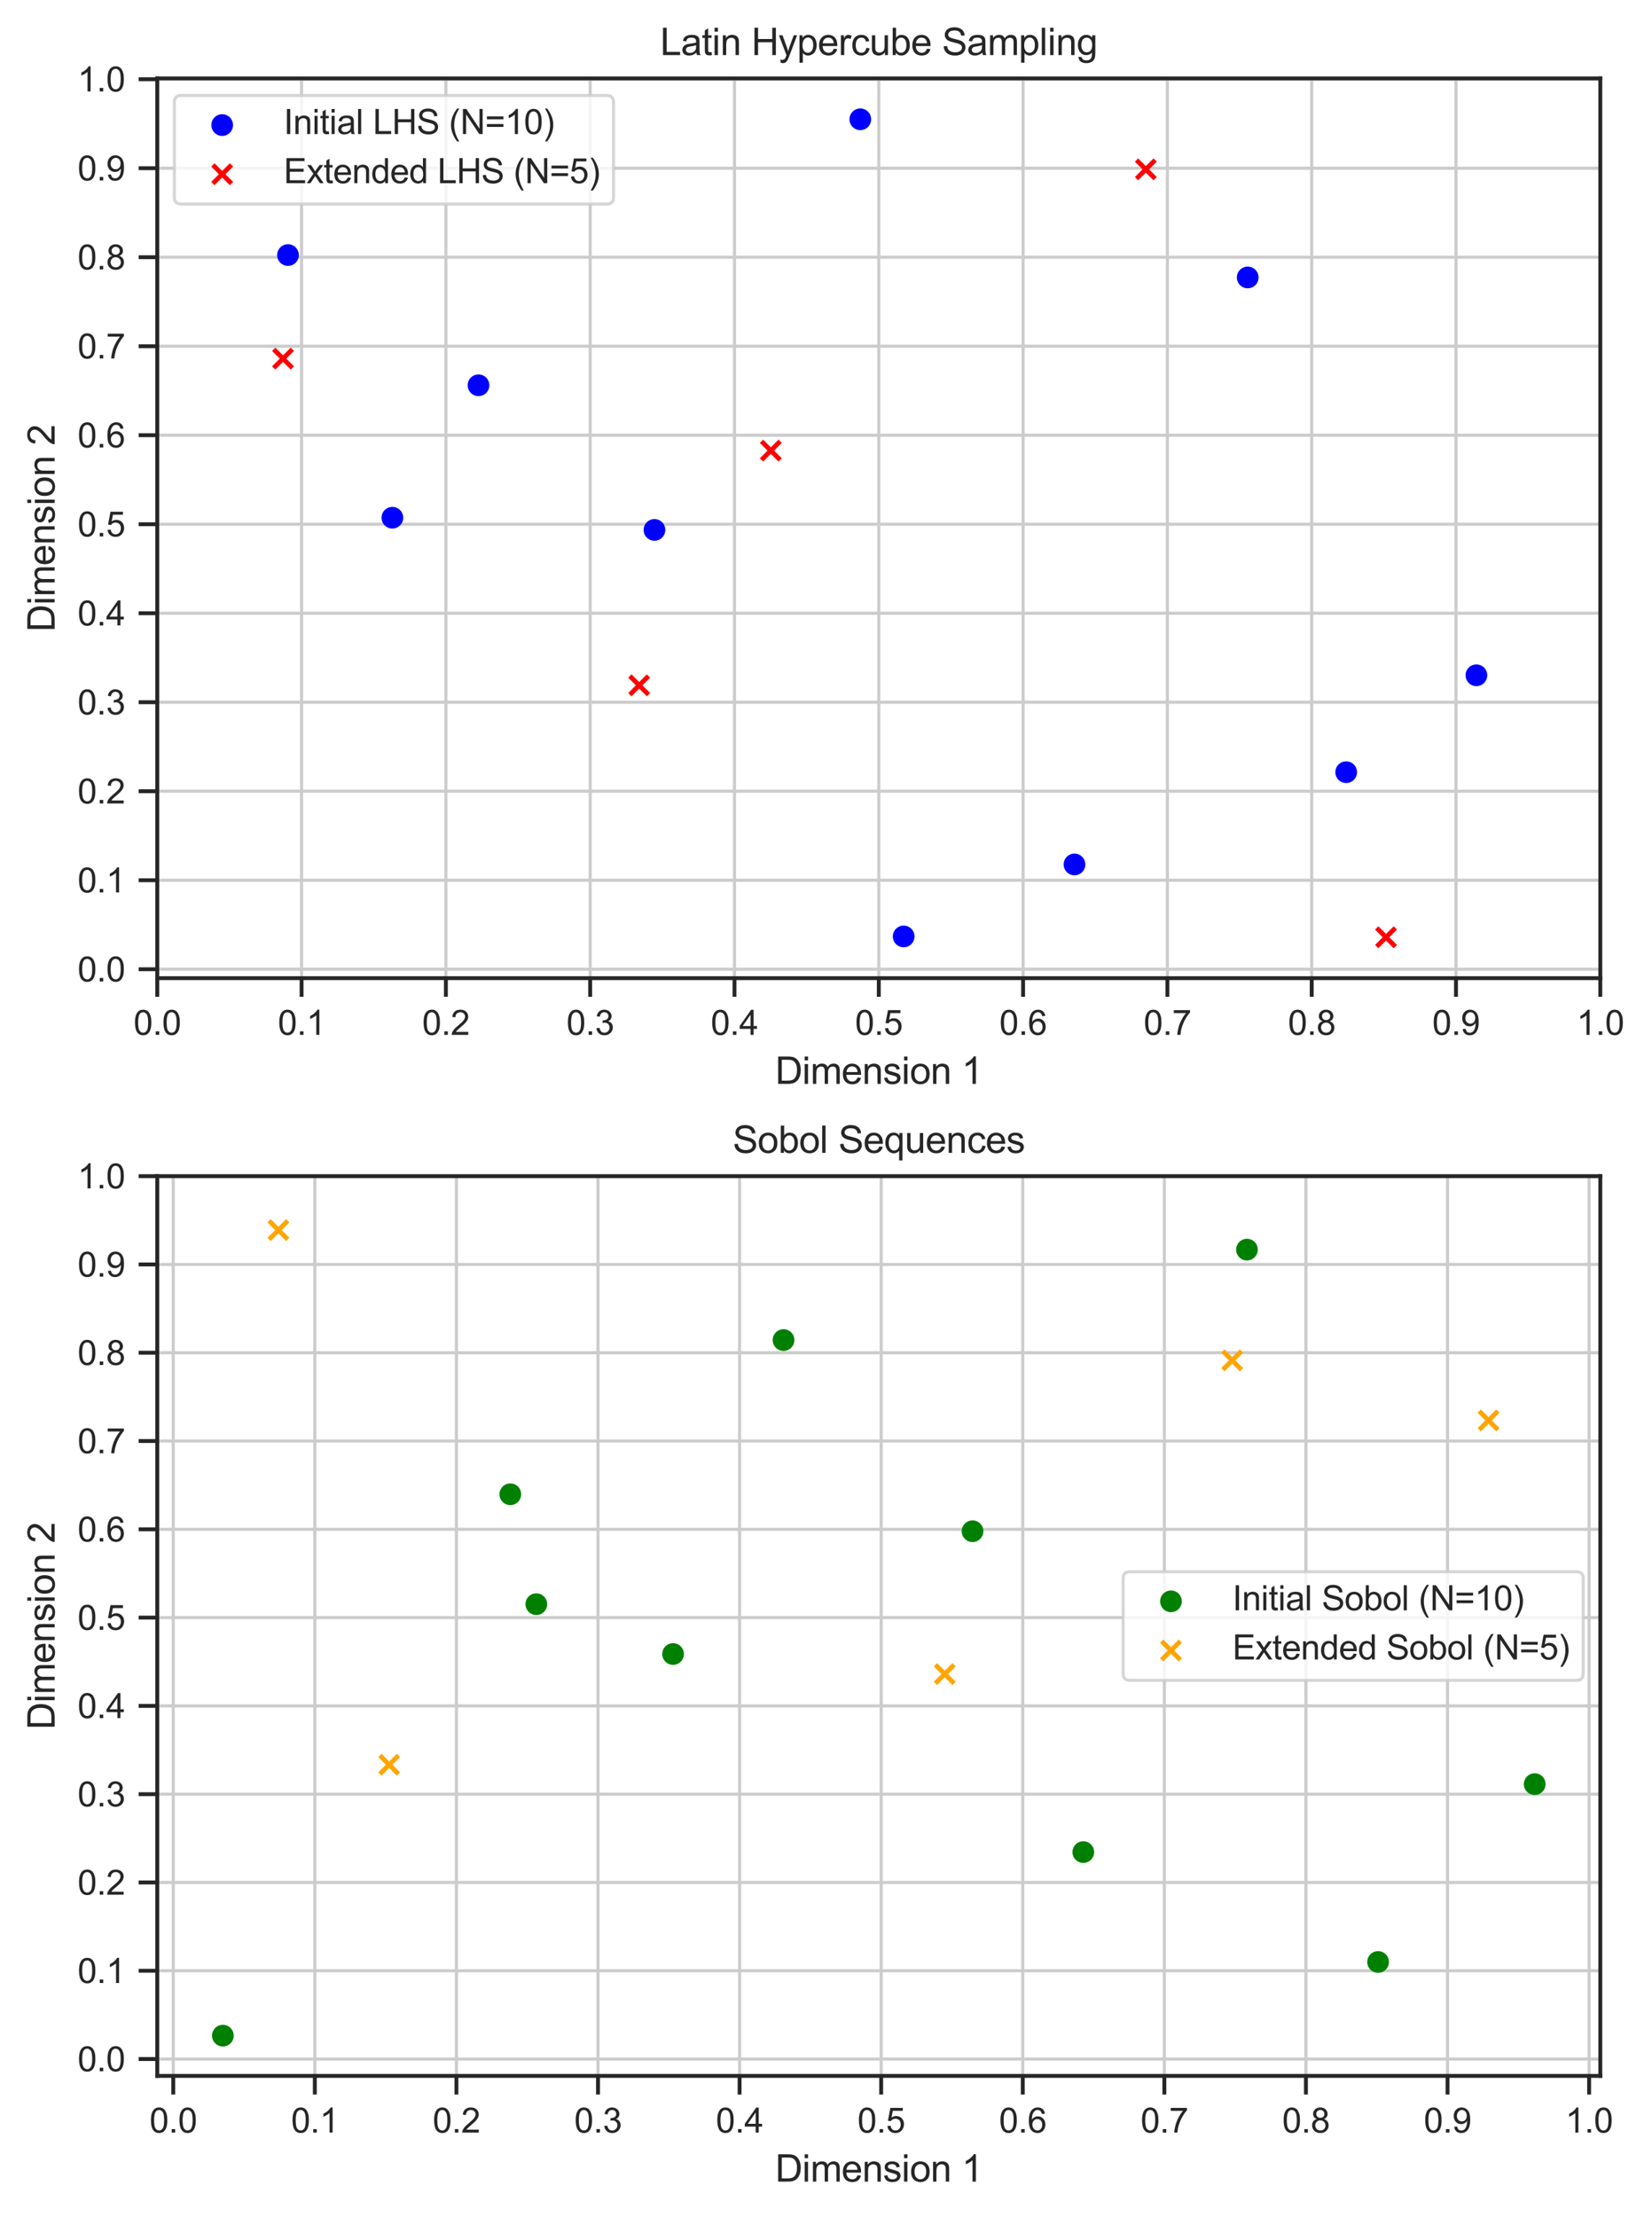 <?xml version="1.0" encoding="utf-8" standalone="no"?>
<!DOCTYPE svg PUBLIC "-//W3C//DTD SVG 1.1//EN"
  "http://www.w3.org/Graphics/SVG/1.1/DTD/svg11.dtd">
<svg xmlns:xlink="http://www.w3.org/1999/xlink" width="425.522pt" height="570.879pt" viewBox="0 0 425.522 570.879" xmlns="http://www.w3.org/2000/svg" version="1.1">
 <defs>
  <style type="text/css">*{stroke-linejoin: round; stroke-linecap: butt}</style>
 </defs>
 <g id="figure_1">
  <g id="patch_1">
   <path d="M 0 570.879 
L 425.522 570.879 
L 425.522 0 
L 0 0 
z
" style="fill: #ffffff"/>
  </g>
  <g id="axes_1">
   <g id="patch_2">
    <path d="M 40.511 251.876 
L 412.205 251.876 
L 412.205 20.189 
L 40.511 20.189 
z
" style="fill: #ffffff"/>
   </g>
   <g id="matplotlib.axis_1">
    <g id="xtick_1">
     <g id="line2d_1">
      <path d="M 40.511 251.876 
L 40.511 20.189 
" clip-path="url(#p200f91c6a1)" style="fill: none; stroke: #cccccc; stroke-width: 0.8; stroke-linecap: round"/>
     </g>
     <g id="line2d_2">
      <defs>
       <path id="mfb4c3a05d7" d="M 0 0 
L 0 4.8 
" style="stroke: #262626"/>
      </defs>
      <g>
       <use xlink:href="#mfb4c3a05d7" x="40.511" y="251.876" style="fill: #262626; stroke: #262626"/>
      </g>
     </g>
     <g id="text_1">
      <!-- 0.0 -->
      <g style="fill: #262626" transform="translate(34.395 266.475) scale(0.088 -0.088)">
       <defs>
        <path id="ArialMT-30" d="M 266 2259 
Q 266 3072 433 3567 
Q 600 4063 929 4331 
Q 1259 4600 1759 4600 
Q 2128 4600 2406 4451 
Q 2684 4303 2865 4023 
Q 3047 3744 3150 3342 
Q 3253 2941 3253 2259 
Q 3253 1453 3087 958 
Q 2922 463 2592 192 
Q 2263 -78 1759 -78 
Q 1097 -78 719 397 
Q 266 969 266 2259 
z
M 844 2259 
Q 844 1131 1108 757 
Q 1372 384 1759 384 
Q 2147 384 2411 759 
Q 2675 1134 2675 2259 
Q 2675 3391 2411 3762 
Q 2147 4134 1753 4134 
Q 1366 4134 1134 3806 
Q 844 3388 844 2259 
z
" transform="scale(0.016)"/>
        <path id="ArialMT-2e" d="M 581 0 
L 581 641 
L 1222 641 
L 1222 0 
L 581 0 
z
" transform="scale(0.016)"/>
       </defs>
       <use xlink:href="#ArialMT-30"/>
       <use xlink:href="#ArialMT-2e" x="55.615"/>
       <use xlink:href="#ArialMT-30" x="83.398"/>
      </g>
     </g>
    </g>
    <g id="xtick_2">
     <g id="line2d_3">
      <path d="M 77.681 251.876 
L 77.681 20.189 
" clip-path="url(#p200f91c6a1)" style="fill: none; stroke: #cccccc; stroke-width: 0.8; stroke-linecap: round"/>
     </g>
     <g id="line2d_4">
      <g>
       <use xlink:href="#mfb4c3a05d7" x="77.681" y="251.876" style="fill: #262626; stroke: #262626"/>
      </g>
     </g>
     <g id="text_2">
      <!-- 0.1 -->
      <g style="fill: #262626" transform="translate(71.565 266.475) scale(0.088 -0.088)">
       <defs>
        <path id="ArialMT-31" d="M 2384 0 
L 1822 0 
L 1822 3584 
Q 1619 3391 1289 3197 
Q 959 3003 697 2906 
L 697 3450 
Q 1169 3672 1522 3987 
Q 1875 4303 2022 4600 
L 2384 4600 
L 2384 0 
z
" transform="scale(0.016)"/>
       </defs>
       <use xlink:href="#ArialMT-30"/>
       <use xlink:href="#ArialMT-2e" x="55.615"/>
       <use xlink:href="#ArialMT-31" x="83.398"/>
      </g>
     </g>
    </g>
    <g id="xtick_3">
     <g id="line2d_5">
      <path d="M 114.85 251.876 
L 114.85 20.189 
" clip-path="url(#p200f91c6a1)" style="fill: none; stroke: #cccccc; stroke-width: 0.8; stroke-linecap: round"/>
     </g>
     <g id="line2d_6">
      <g>
       <use xlink:href="#mfb4c3a05d7" x="114.85" y="251.876" style="fill: #262626; stroke: #262626"/>
      </g>
     </g>
     <g id="text_3">
      <!-- 0.2 -->
      <g style="fill: #262626" transform="translate(108.734 266.475) scale(0.088 -0.088)">
       <defs>
        <path id="ArialMT-32" d="M 3222 541 
L 3222 0 
L 194 0 
Q 188 203 259 391 
Q 375 700 629 1000 
Q 884 1300 1366 1694 
Q 2113 2306 2375 2664 
Q 2638 3022 2638 3341 
Q 2638 3675 2398 3904 
Q 2159 4134 1775 4134 
Q 1369 4134 1125 3890 
Q 881 3647 878 3216 
L 300 3275 
Q 359 3922 746 4261 
Q 1134 4600 1788 4600 
Q 2447 4600 2831 4234 
Q 3216 3869 3216 3328 
Q 3216 3053 3103 2787 
Q 2991 2522 2730 2228 
Q 2469 1934 1863 1422 
Q 1356 997 1212 845 
Q 1069 694 975 541 
L 3222 541 
z
" transform="scale(0.016)"/>
       </defs>
       <use xlink:href="#ArialMT-30"/>
       <use xlink:href="#ArialMT-2e" x="55.615"/>
       <use xlink:href="#ArialMT-32" x="83.398"/>
      </g>
     </g>
    </g>
    <g id="xtick_4">
     <g id="line2d_7">
      <path d="M 152.02 251.876 
L 152.02 20.189 
" clip-path="url(#p200f91c6a1)" style="fill: none; stroke: #cccccc; stroke-width: 0.8; stroke-linecap: round"/>
     </g>
     <g id="line2d_8">
      <g>
       <use xlink:href="#mfb4c3a05d7" x="152.02" y="251.876" style="fill: #262626; stroke: #262626"/>
      </g>
     </g>
     <g id="text_4">
      <!-- 0.3 -->
      <g style="fill: #262626" transform="translate(145.904 266.475) scale(0.088 -0.088)">
       <defs>
        <path id="ArialMT-33" d="M 269 1209 
L 831 1284 
Q 928 806 1161 595 
Q 1394 384 1728 384 
Q 2125 384 2398 659 
Q 2672 934 2672 1341 
Q 2672 1728 2419 1979 
Q 2166 2231 1775 2231 
Q 1616 2231 1378 2169 
L 1441 2663 
Q 1497 2656 1531 2656 
Q 1891 2656 2178 2843 
Q 2466 3031 2466 3422 
Q 2466 3731 2256 3934 
Q 2047 4138 1716 4138 
Q 1388 4138 1169 3931 
Q 950 3725 888 3313 
L 325 3413 
Q 428 3978 793 4289 
Q 1159 4600 1703 4600 
Q 2078 4600 2393 4439 
Q 2709 4278 2876 4000 
Q 3044 3722 3044 3409 
Q 3044 3113 2884 2869 
Q 2725 2625 2413 2481 
Q 2819 2388 3044 2092 
Q 3269 1797 3269 1353 
Q 3269 753 2831 336 
Q 2394 -81 1725 -81 
Q 1122 -81 723 278 
Q 325 638 269 1209 
z
" transform="scale(0.016)"/>
       </defs>
       <use xlink:href="#ArialMT-30"/>
       <use xlink:href="#ArialMT-2e" x="55.615"/>
       <use xlink:href="#ArialMT-33" x="83.398"/>
      </g>
     </g>
    </g>
    <g id="xtick_5">
     <g id="line2d_9">
      <path d="M 189.189 251.876 
L 189.189 20.189 
" clip-path="url(#p200f91c6a1)" style="fill: none; stroke: #cccccc; stroke-width: 0.8; stroke-linecap: round"/>
     </g>
     <g id="line2d_10">
      <g>
       <use xlink:href="#mfb4c3a05d7" x="189.189" y="251.876" style="fill: #262626; stroke: #262626"/>
      </g>
     </g>
     <g id="text_5">
      <!-- 0.4 -->
      <g style="fill: #262626" transform="translate(183.073 266.475) scale(0.088 -0.088)">
       <defs>
        <path id="ArialMT-34" d="M 2069 0 
L 2069 1097 
L 81 1097 
L 81 1613 
L 2172 4581 
L 2631 4581 
L 2631 1613 
L 3250 1613 
L 3250 1097 
L 2631 1097 
L 2631 0 
L 2069 0 
z
M 2069 1613 
L 2069 3678 
L 634 1613 
L 2069 1613 
z
" transform="scale(0.016)"/>
       </defs>
       <use xlink:href="#ArialMT-30"/>
       <use xlink:href="#ArialMT-2e" x="55.615"/>
       <use xlink:href="#ArialMT-34" x="83.398"/>
      </g>
     </g>
    </g>
    <g id="xtick_6">
     <g id="line2d_11">
      <path d="M 226.358 251.876 
L 226.358 20.189 
" clip-path="url(#p200f91c6a1)" style="fill: none; stroke: #cccccc; stroke-width: 0.8; stroke-linecap: round"/>
     </g>
     <g id="line2d_12">
      <g>
       <use xlink:href="#mfb4c3a05d7" x="226.358" y="251.876" style="fill: #262626; stroke: #262626"/>
      </g>
     </g>
     <g id="text_6">
      <!-- 0.5 -->
      <g style="fill: #262626" transform="translate(220.243 266.475) scale(0.088 -0.088)">
       <defs>
        <path id="ArialMT-35" d="M 266 1200 
L 856 1250 
Q 922 819 1161 601 
Q 1400 384 1738 384 
Q 2144 384 2425 690 
Q 2706 997 2706 1503 
Q 2706 1984 2436 2262 
Q 2166 2541 1728 2541 
Q 1456 2541 1237 2417 
Q 1019 2294 894 2097 
L 366 2166 
L 809 4519 
L 3088 4519 
L 3088 3981 
L 1259 3981 
L 1013 2750 
Q 1425 3038 1878 3038 
Q 2478 3038 2890 2622 
Q 3303 2206 3303 1553 
Q 3303 931 2941 478 
Q 2500 -78 1738 -78 
Q 1113 -78 717 272 
Q 322 622 266 1200 
z
" transform="scale(0.016)"/>
       </defs>
       <use xlink:href="#ArialMT-30"/>
       <use xlink:href="#ArialMT-2e" x="55.615"/>
       <use xlink:href="#ArialMT-35" x="83.398"/>
      </g>
     </g>
    </g>
    <g id="xtick_7">
     <g id="line2d_13">
      <path d="M 263.528 251.876 
L 263.528 20.189 
" clip-path="url(#p200f91c6a1)" style="fill: none; stroke: #cccccc; stroke-width: 0.8; stroke-linecap: round"/>
     </g>
     <g id="line2d_14">
      <g>
       <use xlink:href="#mfb4c3a05d7" x="263.528" y="251.876" style="fill: #262626; stroke: #262626"/>
      </g>
     </g>
     <g id="text_7">
      <!-- 0.6 -->
      <g style="fill: #262626" transform="translate(257.412 266.475) scale(0.088 -0.088)">
       <defs>
        <path id="ArialMT-36" d="M 3184 3459 
L 2625 3416 
Q 2550 3747 2413 3897 
Q 2184 4138 1850 4138 
Q 1581 4138 1378 3988 
Q 1113 3794 959 3422 
Q 806 3050 800 2363 
Q 1003 2672 1297 2822 
Q 1591 2972 1913 2972 
Q 2475 2972 2870 2558 
Q 3266 2144 3266 1488 
Q 3266 1056 3080 686 
Q 2894 316 2569 119 
Q 2244 -78 1831 -78 
Q 1128 -78 684 439 
Q 241 956 241 2144 
Q 241 3472 731 4075 
Q 1159 4600 1884 4600 
Q 2425 4600 2770 4297 
Q 3116 3994 3184 3459 
z
M 888 1484 
Q 888 1194 1011 928 
Q 1134 663 1356 523 
Q 1578 384 1822 384 
Q 2178 384 2434 671 
Q 2691 959 2691 1453 
Q 2691 1928 2437 2201 
Q 2184 2475 1800 2475 
Q 1419 2475 1153 2201 
Q 888 1928 888 1484 
z
" transform="scale(0.016)"/>
       </defs>
       <use xlink:href="#ArialMT-30"/>
       <use xlink:href="#ArialMT-2e" x="55.615"/>
       <use xlink:href="#ArialMT-36" x="83.398"/>
      </g>
     </g>
    </g>
    <g id="xtick_8">
     <g id="line2d_15">
      <path d="M 300.697 251.876 
L 300.697 20.189 
" clip-path="url(#p200f91c6a1)" style="fill: none; stroke: #cccccc; stroke-width: 0.8; stroke-linecap: round"/>
     </g>
     <g id="line2d_16">
      <g>
       <use xlink:href="#mfb4c3a05d7" x="300.697" y="251.876" style="fill: #262626; stroke: #262626"/>
      </g>
     </g>
     <g id="text_8">
      <!-- 0.7 -->
      <g style="fill: #262626" transform="translate(294.581 266.475) scale(0.088 -0.088)">
       <defs>
        <path id="ArialMT-37" d="M 303 3981 
L 303 4522 
L 3269 4522 
L 3269 4084 
Q 2831 3619 2401 2847 
Q 1972 2075 1738 1259 
Q 1569 684 1522 0 
L 944 0 
Q 953 541 1156 1306 
Q 1359 2072 1739 2783 
Q 2119 3494 2547 3981 
L 303 3981 
z
" transform="scale(0.016)"/>
       </defs>
       <use xlink:href="#ArialMT-30"/>
       <use xlink:href="#ArialMT-2e" x="55.615"/>
       <use xlink:href="#ArialMT-37" x="83.398"/>
      </g>
     </g>
    </g>
    <g id="xtick_9">
     <g id="line2d_17">
      <path d="M 337.867 251.876 
L 337.867 20.189 
" clip-path="url(#p200f91c6a1)" style="fill: none; stroke: #cccccc; stroke-width: 0.8; stroke-linecap: round"/>
     </g>
     <g id="line2d_18">
      <g>
       <use xlink:href="#mfb4c3a05d7" x="337.867" y="251.876" style="fill: #262626; stroke: #262626"/>
      </g>
     </g>
     <g id="text_9">
      <!-- 0.8 -->
      <g style="fill: #262626" transform="translate(331.751 266.475) scale(0.088 -0.088)">
       <defs>
        <path id="ArialMT-38" d="M 1131 2484 
Q 781 2613 612 2850 
Q 444 3088 444 3419 
Q 444 3919 803 4259 
Q 1163 4600 1759 4600 
Q 2359 4600 2725 4251 
Q 3091 3903 3091 3403 
Q 3091 3084 2923 2848 
Q 2756 2613 2416 2484 
Q 2838 2347 3058 2040 
Q 3278 1734 3278 1309 
Q 3278 722 2862 322 
Q 2447 -78 1769 -78 
Q 1091 -78 675 323 
Q 259 725 259 1325 
Q 259 1772 486 2073 
Q 713 2375 1131 2484 
z
M 1019 3438 
Q 1019 3113 1228 2906 
Q 1438 2700 1772 2700 
Q 2097 2700 2305 2904 
Q 2513 3109 2513 3406 
Q 2513 3716 2298 3927 
Q 2084 4138 1766 4138 
Q 1444 4138 1231 3931 
Q 1019 3725 1019 3438 
z
M 838 1322 
Q 838 1081 952 856 
Q 1066 631 1291 507 
Q 1516 384 1775 384 
Q 2178 384 2440 643 
Q 2703 903 2703 1303 
Q 2703 1709 2433 1975 
Q 2163 2241 1756 2241 
Q 1359 2241 1098 1978 
Q 838 1716 838 1322 
z
" transform="scale(0.016)"/>
       </defs>
       <use xlink:href="#ArialMT-30"/>
       <use xlink:href="#ArialMT-2e" x="55.615"/>
       <use xlink:href="#ArialMT-38" x="83.398"/>
      </g>
     </g>
    </g>
    <g id="xtick_10">
     <g id="line2d_19">
      <path d="M 375.036 251.876 
L 375.036 20.189 
" clip-path="url(#p200f91c6a1)" style="fill: none; stroke: #cccccc; stroke-width: 0.8; stroke-linecap: round"/>
     </g>
     <g id="line2d_20">
      <g>
       <use xlink:href="#mfb4c3a05d7" x="375.036" y="251.876" style="fill: #262626; stroke: #262626"/>
      </g>
     </g>
     <g id="text_10">
      <!-- 0.9 -->
      <g style="fill: #262626" transform="translate(368.92 266.475) scale(0.088 -0.088)">
       <defs>
        <path id="ArialMT-39" d="M 350 1059 
L 891 1109 
Q 959 728 1153 556 
Q 1347 384 1650 384 
Q 1909 384 2104 503 
Q 2300 622 2425 820 
Q 2550 1019 2634 1356 
Q 2719 1694 2719 2044 
Q 2719 2081 2716 2156 
Q 2547 1888 2255 1720 
Q 1963 1553 1622 1553 
Q 1053 1553 659 1965 
Q 266 2378 266 3053 
Q 266 3750 677 4175 
Q 1088 4600 1706 4600 
Q 2153 4600 2523 4359 
Q 2894 4119 3086 3673 
Q 3278 3228 3278 2384 
Q 3278 1506 3087 986 
Q 2897 466 2520 194 
Q 2144 -78 1638 -78 
Q 1100 -78 759 220 
Q 419 519 350 1059 
z
M 2653 3081 
Q 2653 3566 2395 3850 
Q 2138 4134 1775 4134 
Q 1400 4134 1122 3828 
Q 844 3522 844 3034 
Q 844 2597 1108 2323 
Q 1372 2050 1759 2050 
Q 2150 2050 2401 2323 
Q 2653 2597 2653 3081 
z
" transform="scale(0.016)"/>
       </defs>
       <use xlink:href="#ArialMT-30"/>
       <use xlink:href="#ArialMT-2e" x="55.615"/>
       <use xlink:href="#ArialMT-39" x="83.398"/>
      </g>
     </g>
    </g>
    <g id="xtick_11">
     <g id="line2d_21">
      <path d="M 412.205 251.876 
L 412.205 20.189 
" clip-path="url(#p200f91c6a1)" style="fill: none; stroke: #cccccc; stroke-width: 0.8; stroke-linecap: round"/>
     </g>
     <g id="line2d_22">
      <g>
       <use xlink:href="#mfb4c3a05d7" x="412.205" y="251.876" style="fill: #262626; stroke: #262626"/>
      </g>
     </g>
     <g id="text_11">
      <!-- 1.0 -->
      <g style="fill: #262626" transform="translate(406.089 266.475) scale(0.088 -0.088)">
       <use xlink:href="#ArialMT-31"/>
       <use xlink:href="#ArialMT-2e" x="55.615"/>
       <use xlink:href="#ArialMT-30" x="83.398"/>
      </g>
     </g>
    </g>
    <g id="text_12">
     <!-- Dimension 1 -->
     <g style="fill: #262626" transform="translate(199.681 279.095) scale(0.096 -0.096)">
      <defs>
       <path id="ArialMT-44" d="M 494 0 
L 494 4581 
L 2072 4581 
Q 2606 4581 2888 4516 
Q 3281 4425 3559 4188 
Q 3922 3881 4101 3404 
Q 4281 2928 4281 2316 
Q 4281 1794 4159 1391 
Q 4038 988 3847 723 
Q 3656 459 3429 307 
Q 3203 156 2883 78 
Q 2563 0 2147 0 
L 494 0 
z
M 1100 541 
L 2078 541 
Q 2531 541 2789 625 
Q 3047 709 3200 863 
Q 3416 1078 3536 1442 
Q 3656 1806 3656 2325 
Q 3656 3044 3420 3430 
Q 3184 3816 2847 3947 
Q 2603 4041 2063 4041 
L 1100 4041 
L 1100 541 
z
" transform="scale(0.016)"/>
       <path id="ArialMT-69" d="M 425 3934 
L 425 4581 
L 988 4581 
L 988 3934 
L 425 3934 
z
M 425 0 
L 425 3319 
L 988 3319 
L 988 0 
L 425 0 
z
" transform="scale(0.016)"/>
       <path id="ArialMT-6d" d="M 422 0 
L 422 3319 
L 925 3319 
L 925 2853 
Q 1081 3097 1340 3245 
Q 1600 3394 1931 3394 
Q 2300 3394 2536 3241 
Q 2772 3088 2869 2813 
Q 3263 3394 3894 3394 
Q 4388 3394 4653 3120 
Q 4919 2847 4919 2278 
L 4919 0 
L 4359 0 
L 4359 2091 
Q 4359 2428 4304 2576 
Q 4250 2725 4106 2815 
Q 3963 2906 3769 2906 
Q 3419 2906 3187 2673 
Q 2956 2441 2956 1928 
L 2956 0 
L 2394 0 
L 2394 2156 
Q 2394 2531 2256 2718 
Q 2119 2906 1806 2906 
Q 1569 2906 1367 2781 
Q 1166 2656 1075 2415 
Q 984 2175 984 1722 
L 984 0 
L 422 0 
z
" transform="scale(0.016)"/>
       <path id="ArialMT-65" d="M 2694 1069 
L 3275 997 
Q 3138 488 2766 206 
Q 2394 -75 1816 -75 
Q 1088 -75 661 373 
Q 234 822 234 1631 
Q 234 2469 665 2931 
Q 1097 3394 1784 3394 
Q 2450 3394 2872 2941 
Q 3294 2488 3294 1666 
Q 3294 1616 3291 1516 
L 816 1516 
Q 847 969 1125 678 
Q 1403 388 1819 388 
Q 2128 388 2347 550 
Q 2566 713 2694 1069 
z
M 847 1978 
L 2700 1978 
Q 2663 2397 2488 2606 
Q 2219 2931 1791 2931 
Q 1403 2931 1139 2672 
Q 875 2413 847 1978 
z
" transform="scale(0.016)"/>
       <path id="ArialMT-6e" d="M 422 0 
L 422 3319 
L 928 3319 
L 928 2847 
Q 1294 3394 1984 3394 
Q 2284 3394 2536 3286 
Q 2788 3178 2913 3003 
Q 3038 2828 3088 2588 
Q 3119 2431 3119 2041 
L 3119 0 
L 2556 0 
L 2556 2019 
Q 2556 2363 2490 2533 
Q 2425 2703 2258 2804 
Q 2091 2906 1866 2906 
Q 1506 2906 1245 2678 
Q 984 2450 984 1813 
L 984 0 
L 422 0 
z
" transform="scale(0.016)"/>
       <path id="ArialMT-73" d="M 197 991 
L 753 1078 
Q 800 744 1014 566 
Q 1228 388 1613 388 
Q 2000 388 2187 545 
Q 2375 703 2375 916 
Q 2375 1106 2209 1216 
Q 2094 1291 1634 1406 
Q 1016 1563 777 1677 
Q 538 1791 414 1992 
Q 291 2194 291 2438 
Q 291 2659 392 2848 
Q 494 3038 669 3163 
Q 800 3259 1026 3326 
Q 1253 3394 1513 3394 
Q 1903 3394 2198 3281 
Q 2494 3169 2634 2976 
Q 2775 2784 2828 2463 
L 2278 2388 
Q 2241 2644 2061 2787 
Q 1881 2931 1553 2931 
Q 1166 2931 1000 2803 
Q 834 2675 834 2503 
Q 834 2394 903 2306 
Q 972 2216 1119 2156 
Q 1203 2125 1616 2013 
Q 2213 1853 2448 1751 
Q 2684 1650 2818 1456 
Q 2953 1263 2953 975 
Q 2953 694 2789 445 
Q 2625 197 2315 61 
Q 2006 -75 1616 -75 
Q 969 -75 630 194 
Q 291 463 197 991 
z
" transform="scale(0.016)"/>
       <path id="ArialMT-6f" d="M 213 1659 
Q 213 2581 725 3025 
Q 1153 3394 1769 3394 
Q 2453 3394 2887 2945 
Q 3322 2497 3322 1706 
Q 3322 1066 3130 698 
Q 2938 331 2570 128 
Q 2203 -75 1769 -75 
Q 1072 -75 642 372 
Q 213 819 213 1659 
z
M 791 1659 
Q 791 1022 1069 705 
Q 1347 388 1769 388 
Q 2188 388 2466 706 
Q 2744 1025 2744 1678 
Q 2744 2294 2464 2611 
Q 2184 2928 1769 2928 
Q 1347 2928 1069 2612 
Q 791 2297 791 1659 
z
" transform="scale(0.016)"/>
       <path id="ArialMT-20" transform="scale(0.016)"/>
      </defs>
      <use xlink:href="#ArialMT-44"/>
      <use xlink:href="#ArialMT-69" x="72.217"/>
      <use xlink:href="#ArialMT-6d" x="94.434"/>
      <use xlink:href="#ArialMT-65" x="177.734"/>
      <use xlink:href="#ArialMT-6e" x="233.35"/>
      <use xlink:href="#ArialMT-73" x="288.965"/>
      <use xlink:href="#ArialMT-69" x="338.965"/>
      <use xlink:href="#ArialMT-6f" x="361.182"/>
      <use xlink:href="#ArialMT-6e" x="416.797"/>
      <use xlink:href="#ArialMT-20" x="472.412"/>
      <use xlink:href="#ArialMT-31" x="500.195"/>
     </g>
    </g>
   </g>
   <g id="matplotlib.axis_2">
    <g id="ytick_1">
     <g id="line2d_23">
      <path d="M 40.511 249.578 
L 412.205 249.578 
" clip-path="url(#p200f91c6a1)" style="fill: none; stroke: #cccccc; stroke-width: 0.8; stroke-linecap: round"/>
     </g>
     <g id="line2d_24">
      <defs>
       <path id="m613443d1a1" d="M 0 0 
L -4.8 0 
" style="stroke: #262626"/>
      </defs>
      <g>
       <use xlink:href="#m613443d1a1" x="40.511" y="249.578" style="fill: #262626; stroke: #262626"/>
      </g>
     </g>
     <g id="text_13">
      <!-- 0.0 -->
      <g style="fill: #262626" transform="translate(19.98 252.728) scale(0.088 -0.088)">
       <use xlink:href="#ArialMT-30"/>
       <use xlink:href="#ArialMT-2e" x="55.615"/>
       <use xlink:href="#ArialMT-30" x="83.398"/>
      </g>
     </g>
    </g>
    <g id="ytick_2">
     <g id="line2d_25">
      <path d="M 40.511 226.66 
L 412.205 226.66 
" clip-path="url(#p200f91c6a1)" style="fill: none; stroke: #cccccc; stroke-width: 0.8; stroke-linecap: round"/>
     </g>
     <g id="line2d_26">
      <g>
       <use xlink:href="#m613443d1a1" x="40.511" y="226.66" style="fill: #262626; stroke: #262626"/>
      </g>
     </g>
     <g id="text_14">
      <!-- 0.1 -->
      <g style="fill: #262626" transform="translate(19.98 229.81) scale(0.088 -0.088)">
       <use xlink:href="#ArialMT-30"/>
       <use xlink:href="#ArialMT-2e" x="55.615"/>
       <use xlink:href="#ArialMT-31" x="83.398"/>
      </g>
     </g>
    </g>
    <g id="ytick_3">
     <g id="line2d_27">
      <path d="M 40.511 203.742 
L 412.205 203.742 
" clip-path="url(#p200f91c6a1)" style="fill: none; stroke: #cccccc; stroke-width: 0.8; stroke-linecap: round"/>
     </g>
     <g id="line2d_28">
      <g>
       <use xlink:href="#m613443d1a1" x="40.511" y="203.742" style="fill: #262626; stroke: #262626"/>
      </g>
     </g>
     <g id="text_15">
      <!-- 0.2 -->
      <g style="fill: #262626" transform="translate(19.98 206.892) scale(0.088 -0.088)">
       <use xlink:href="#ArialMT-30"/>
       <use xlink:href="#ArialMT-2e" x="55.615"/>
       <use xlink:href="#ArialMT-32" x="83.398"/>
      </g>
     </g>
    </g>
    <g id="ytick_4">
     <g id="line2d_29">
      <path d="M 40.511 180.824 
L 412.205 180.824 
" clip-path="url(#p200f91c6a1)" style="fill: none; stroke: #cccccc; stroke-width: 0.8; stroke-linecap: round"/>
     </g>
     <g id="line2d_30">
      <g>
       <use xlink:href="#m613443d1a1" x="40.511" y="180.824" style="fill: #262626; stroke: #262626"/>
      </g>
     </g>
     <g id="text_16">
      <!-- 0.3 -->
      <g style="fill: #262626" transform="translate(19.98 183.974) scale(0.088 -0.088)">
       <use xlink:href="#ArialMT-30"/>
       <use xlink:href="#ArialMT-2e" x="55.615"/>
       <use xlink:href="#ArialMT-33" x="83.398"/>
      </g>
     </g>
    </g>
    <g id="ytick_5">
     <g id="line2d_31">
      <path d="M 40.511 157.906 
L 412.205 157.906 
" clip-path="url(#p200f91c6a1)" style="fill: none; stroke: #cccccc; stroke-width: 0.8; stroke-linecap: round"/>
     </g>
     <g id="line2d_32">
      <g>
       <use xlink:href="#m613443d1a1" x="40.511" y="157.906" style="fill: #262626; stroke: #262626"/>
      </g>
     </g>
     <g id="text_17">
      <!-- 0.4 -->
      <g style="fill: #262626" transform="translate(19.98 161.056) scale(0.088 -0.088)">
       <use xlink:href="#ArialMT-30"/>
       <use xlink:href="#ArialMT-2e" x="55.615"/>
       <use xlink:href="#ArialMT-34" x="83.398"/>
      </g>
     </g>
    </g>
    <g id="ytick_6">
     <g id="line2d_33">
      <path d="M 40.511 134.988 
L 412.205 134.988 
" clip-path="url(#p200f91c6a1)" style="fill: none; stroke: #cccccc; stroke-width: 0.8; stroke-linecap: round"/>
     </g>
     <g id="line2d_34">
      <g>
       <use xlink:href="#m613443d1a1" x="40.511" y="134.988" style="fill: #262626; stroke: #262626"/>
      </g>
     </g>
     <g id="text_18">
      <!-- 0.5 -->
      <g style="fill: #262626" transform="translate(19.98 138.137) scale(0.088 -0.088)">
       <use xlink:href="#ArialMT-30"/>
       <use xlink:href="#ArialMT-2e" x="55.615"/>
       <use xlink:href="#ArialMT-35" x="83.398"/>
      </g>
     </g>
    </g>
    <g id="ytick_7">
     <g id="line2d_35">
      <path d="M 40.511 112.07 
L 412.205 112.07 
" clip-path="url(#p200f91c6a1)" style="fill: none; stroke: #cccccc; stroke-width: 0.8; stroke-linecap: round"/>
     </g>
     <g id="line2d_36">
      <g>
       <use xlink:href="#m613443d1a1" x="40.511" y="112.07" style="fill: #262626; stroke: #262626"/>
      </g>
     </g>
     <g id="text_19">
      <!-- 0.6 -->
      <g style="fill: #262626" transform="translate(19.98 115.219) scale(0.088 -0.088)">
       <use xlink:href="#ArialMT-30"/>
       <use xlink:href="#ArialMT-2e" x="55.615"/>
       <use xlink:href="#ArialMT-36" x="83.398"/>
      </g>
     </g>
    </g>
    <g id="ytick_8">
     <g id="line2d_37">
      <path d="M 40.511 89.152 
L 412.205 89.152 
" clip-path="url(#p200f91c6a1)" style="fill: none; stroke: #cccccc; stroke-width: 0.8; stroke-linecap: round"/>
     </g>
     <g id="line2d_38">
      <g>
       <use xlink:href="#m613443d1a1" x="40.511" y="89.152" style="fill: #262626; stroke: #262626"/>
      </g>
     </g>
     <g id="text_20">
      <!-- 0.7 -->
      <g style="fill: #262626" transform="translate(19.98 92.301) scale(0.088 -0.088)">
       <use xlink:href="#ArialMT-30"/>
       <use xlink:href="#ArialMT-2e" x="55.615"/>
       <use xlink:href="#ArialMT-37" x="83.398"/>
      </g>
     </g>
    </g>
    <g id="ytick_9">
     <g id="line2d_39">
      <path d="M 40.511 66.234 
L 412.205 66.234 
" clip-path="url(#p200f91c6a1)" style="fill: none; stroke: #cccccc; stroke-width: 0.8; stroke-linecap: round"/>
     </g>
     <g id="line2d_40">
      <g>
       <use xlink:href="#m613443d1a1" x="40.511" y="66.234" style="fill: #262626; stroke: #262626"/>
      </g>
     </g>
     <g id="text_21">
      <!-- 0.8 -->
      <g style="fill: #262626" transform="translate(19.98 69.383) scale(0.088 -0.088)">
       <use xlink:href="#ArialMT-30"/>
       <use xlink:href="#ArialMT-2e" x="55.615"/>
       <use xlink:href="#ArialMT-38" x="83.398"/>
      </g>
     </g>
    </g>
    <g id="ytick_10">
     <g id="line2d_41">
      <path d="M 40.511 43.316 
L 412.205 43.316 
" clip-path="url(#p200f91c6a1)" style="fill: none; stroke: #cccccc; stroke-width: 0.8; stroke-linecap: round"/>
     </g>
     <g id="line2d_42">
      <g>
       <use xlink:href="#m613443d1a1" x="40.511" y="43.316" style="fill: #262626; stroke: #262626"/>
      </g>
     </g>
     <g id="text_22">
      <!-- 0.9 -->
      <g style="fill: #262626" transform="translate(19.98 46.465) scale(0.088 -0.088)">
       <use xlink:href="#ArialMT-30"/>
       <use xlink:href="#ArialMT-2e" x="55.615"/>
       <use xlink:href="#ArialMT-39" x="83.398"/>
      </g>
     </g>
    </g>
    <g id="ytick_11">
     <g id="line2d_43">
      <path d="M 40.511 20.398 
L 412.205 20.398 
" clip-path="url(#p200f91c6a1)" style="fill: none; stroke: #cccccc; stroke-width: 0.8; stroke-linecap: round"/>
     </g>
     <g id="line2d_44">
      <g>
       <use xlink:href="#m613443d1a1" x="40.511" y="20.398" style="fill: #262626; stroke: #262626"/>
      </g>
     </g>
     <g id="text_23">
      <!-- 1.0 -->
      <g style="fill: #262626" transform="translate(19.98 23.547) scale(0.088 -0.088)">
       <use xlink:href="#ArialMT-31"/>
       <use xlink:href="#ArialMT-2e" x="55.615"/>
       <use xlink:href="#ArialMT-30" x="83.398"/>
      </g>
     </g>
    </g>
    <g id="text_24">
     <!-- Dimension 2 -->
     <g style="fill: #262626" transform="translate(14.072 162.71) rotate(-90) scale(0.096 -0.096)">
      <use xlink:href="#ArialMT-44"/>
      <use xlink:href="#ArialMT-69" x="72.217"/>
      <use xlink:href="#ArialMT-6d" x="94.434"/>
      <use xlink:href="#ArialMT-65" x="177.734"/>
      <use xlink:href="#ArialMT-6e" x="233.35"/>
      <use xlink:href="#ArialMT-73" x="288.965"/>
      <use xlink:href="#ArialMT-69" x="338.965"/>
      <use xlink:href="#ArialMT-6f" x="361.182"/>
      <use xlink:href="#ArialMT-6e" x="416.797"/>
      <use xlink:href="#ArialMT-20" x="472.412"/>
      <use xlink:href="#ArialMT-32" x="500.195"/>
     </g>
    </g>
   </g>
   <g id="PathCollection_1">
    <defs>
     <path id="m38fc4fa09d" d="M 0 2.4 
C 0.636 2.4 1.247 2.147 1.697 1.697 
C 2.147 1.247 2.4 0.636 2.4 0 
C 2.4 -0.636 2.147 -1.247 1.697 -1.697 
C 1.247 -2.147 0.636 -2.4 0 -2.4 
C -0.636 -2.4 -1.247 -2.147 -1.697 -1.697 
C -2.147 -1.247 -2.4 -0.636 -2.4 0 
C -2.4 0.636 -2.147 1.247 -1.697 1.697 
C -1.247 2.147 -0.636 2.4 0 2.4 
z
" style="stroke: #0000ff; stroke-width: 0.8"/>
    </defs>
    <g clip-path="url(#p200f91c6a1)">
     <use xlink:href="#m38fc4fa09d" x="123.252" y="99.21" style="fill: #0000ff; stroke: #0000ff; stroke-width: 0.8"/>
     <use xlink:href="#m38fc4fa09d" x="380.292" y="173.888" style="fill: #0000ff; stroke: #0000ff; stroke-width: 0.8"/>
     <use xlink:href="#m38fc4fa09d" x="74.18" y="65.675" style="fill: #0000ff; stroke: #0000ff; stroke-width: 0.8"/>
     <use xlink:href="#m38fc4fa09d" x="346.745" y="198.839" style="fill: #0000ff; stroke: #0000ff; stroke-width: 0.8"/>
     <use xlink:href="#m38fc4fa09d" x="221.597" y="30.72" style="fill: #0000ff; stroke: #0000ff; stroke-width: 0.8"/>
     <use xlink:href="#m38fc4fa09d" x="101.068" y="133.31" style="fill: #0000ff; stroke: #0000ff; stroke-width: 0.8"/>
     <use xlink:href="#m38fc4fa09d" x="276.765" y="222.598" style="fill: #0000ff; stroke: #0000ff; stroke-width: 0.8"/>
     <use xlink:href="#m38fc4fa09d" x="321.385" y="71.442" style="fill: #0000ff; stroke: #0000ff; stroke-width: 0.8"/>
     <use xlink:href="#m38fc4fa09d" x="168.576" y="136.451" style="fill: #0000ff; stroke: #0000ff; stroke-width: 0.8"/>
     <use xlink:href="#m38fc4fa09d" x="232.765" y="241.137" style="fill: #0000ff; stroke: #0000ff; stroke-width: 0.8"/>
    </g>
   </g>
   <g id="PathCollection_2">
    <defs>
     <path id="m6a9a56baf9" d="M -2.4 2.4 
L 2.4 -2.4 
M -2.4 -2.4 
L 2.4 2.4 
" style="stroke: #ff0000; stroke-width: 1.2"/>
    </defs>
    <g clip-path="url(#p200f91c6a1)">
     <use xlink:href="#m6a9a56baf9" x="164.637" y="176.478" style="fill: #ff0000; stroke: #ff0000; stroke-width: 1.2"/>
     <use xlink:href="#m6a9a56baf9" x="295.141" y="43.609" style="fill: #ff0000; stroke: #ff0000; stroke-width: 1.2"/>
     <use xlink:href="#m6a9a56baf9" x="72.907" y="92.346" style="fill: #ff0000; stroke: #ff0000; stroke-width: 1.2"/>
     <use xlink:href="#m6a9a56baf9" x="198.547" y="116.032" style="fill: #ff0000; stroke: #ff0000; stroke-width: 1.2"/>
     <use xlink:href="#m6a9a56baf9" x="357.011" y="241.345" style="fill: #ff0000; stroke: #ff0000; stroke-width: 1.2"/>
    </g>
   </g>
   <g id="patch_3">
    <path d="M 40.511 251.876 
L 40.511 20.189 
" style="fill: none; stroke: #262626; stroke-linejoin: miter; stroke-linecap: square"/>
   </g>
   <g id="patch_4">
    <path d="M 412.205 251.876 
L 412.205 20.189 
" style="fill: none; stroke: #262626; stroke-linejoin: miter; stroke-linecap: square"/>
   </g>
   <g id="patch_5">
    <path d="M 40.511 251.876 
L 412.205 251.876 
" style="fill: none; stroke: #262626; stroke-linejoin: miter; stroke-linecap: square"/>
   </g>
   <g id="patch_6">
    <path d="M 40.511 20.189 
L 412.205 20.189 
" style="fill: none; stroke: #262626; stroke-linejoin: miter; stroke-linecap: square"/>
   </g>
   <g id="text_25">
    <!-- Latin Hypercube Sampling -->
    <g style="fill: #262626" transform="translate(170.063 14.188) scale(0.096 -0.096)">
     <defs>
      <path id="ArialMT-4c" d="M 469 0 
L 469 4581 
L 1075 4581 
L 1075 541 
L 3331 541 
L 3331 0 
L 469 0 
z
" transform="scale(0.016)"/>
      <path id="ArialMT-61" d="M 2588 409 
Q 2275 144 1986 34 
Q 1697 -75 1366 -75 
Q 819 -75 525 192 
Q 231 459 231 875 
Q 231 1119 342 1320 
Q 453 1522 633 1644 
Q 813 1766 1038 1828 
Q 1203 1872 1538 1913 
Q 2219 1994 2541 2106 
Q 2544 2222 2544 2253 
Q 2544 2597 2384 2738 
Q 2169 2928 1744 2928 
Q 1347 2928 1158 2789 
Q 969 2650 878 2297 
L 328 2372 
Q 403 2725 575 2942 
Q 747 3159 1072 3276 
Q 1397 3394 1825 3394 
Q 2250 3394 2515 3294 
Q 2781 3194 2906 3042 
Q 3031 2891 3081 2659 
Q 3109 2516 3109 2141 
L 3109 1391 
Q 3109 606 3145 398 
Q 3181 191 3288 0 
L 2700 0 
Q 2613 175 2588 409 
z
M 2541 1666 
Q 2234 1541 1622 1453 
Q 1275 1403 1131 1340 
Q 988 1278 909 1158 
Q 831 1038 831 891 
Q 831 666 1001 516 
Q 1172 366 1500 366 
Q 1825 366 2078 508 
Q 2331 650 2450 897 
Q 2541 1088 2541 1459 
L 2541 1666 
z
" transform="scale(0.016)"/>
      <path id="ArialMT-74" d="M 1650 503 
L 1731 6 
Q 1494 -44 1306 -44 
Q 1000 -44 831 53 
Q 663 150 594 308 
Q 525 466 525 972 
L 525 2881 
L 113 2881 
L 113 3319 
L 525 3319 
L 525 4141 
L 1084 4478 
L 1084 3319 
L 1650 3319 
L 1650 2881 
L 1084 2881 
L 1084 941 
Q 1084 700 1114 631 
Q 1144 563 1211 522 
Q 1278 481 1403 481 
Q 1497 481 1650 503 
z
" transform="scale(0.016)"/>
      <path id="ArialMT-48" d="M 513 0 
L 513 4581 
L 1119 4581 
L 1119 2700 
L 3500 2700 
L 3500 4581 
L 4106 4581 
L 4106 0 
L 3500 0 
L 3500 2159 
L 1119 2159 
L 1119 0 
L 513 0 
z
" transform="scale(0.016)"/>
      <path id="ArialMT-79" d="M 397 -1278 
L 334 -750 
Q 519 -800 656 -800 
Q 844 -800 956 -737 
Q 1069 -675 1141 -563 
Q 1194 -478 1313 -144 
Q 1328 -97 1363 -6 
L 103 3319 
L 709 3319 
L 1400 1397 
Q 1534 1031 1641 628 
Q 1738 1016 1872 1384 
L 2581 3319 
L 3144 3319 
L 1881 -56 
Q 1678 -603 1566 -809 
Q 1416 -1088 1222 -1217 
Q 1028 -1347 759 -1347 
Q 597 -1347 397 -1278 
z
" transform="scale(0.016)"/>
      <path id="ArialMT-70" d="M 422 -1272 
L 422 3319 
L 934 3319 
L 934 2888 
Q 1116 3141 1344 3267 
Q 1572 3394 1897 3394 
Q 2322 3394 2647 3175 
Q 2972 2956 3137 2557 
Q 3303 2159 3303 1684 
Q 3303 1175 3120 767 
Q 2938 359 2589 142 
Q 2241 -75 1856 -75 
Q 1575 -75 1351 44 
Q 1128 163 984 344 
L 984 -1272 
L 422 -1272 
z
M 931 1641 
Q 931 1000 1190 694 
Q 1450 388 1819 388 
Q 2194 388 2461 705 
Q 2728 1022 2728 1688 
Q 2728 2322 2467 2637 
Q 2206 2953 1844 2953 
Q 1484 2953 1207 2617 
Q 931 2281 931 1641 
z
" transform="scale(0.016)"/>
      <path id="ArialMT-72" d="M 416 0 
L 416 3319 
L 922 3319 
L 922 2816 
Q 1116 3169 1280 3281 
Q 1444 3394 1641 3394 
Q 1925 3394 2219 3213 
L 2025 2691 
Q 1819 2813 1613 2813 
Q 1428 2813 1281 2702 
Q 1134 2591 1072 2394 
Q 978 2094 978 1738 
L 978 0 
L 416 0 
z
" transform="scale(0.016)"/>
      <path id="ArialMT-63" d="M 2588 1216 
L 3141 1144 
Q 3050 572 2676 248 
Q 2303 -75 1759 -75 
Q 1078 -75 664 370 
Q 250 816 250 1647 
Q 250 2184 428 2587 
Q 606 2991 970 3192 
Q 1334 3394 1763 3394 
Q 2303 3394 2647 3120 
Q 2991 2847 3088 2344 
L 2541 2259 
Q 2463 2594 2264 2762 
Q 2066 2931 1784 2931 
Q 1359 2931 1093 2626 
Q 828 2322 828 1663 
Q 828 994 1084 691 
Q 1341 388 1753 388 
Q 2084 388 2306 591 
Q 2528 794 2588 1216 
z
" transform="scale(0.016)"/>
      <path id="ArialMT-75" d="M 2597 0 
L 2597 488 
Q 2209 -75 1544 -75 
Q 1250 -75 995 37 
Q 741 150 617 320 
Q 494 491 444 738 
Q 409 903 409 1263 
L 409 3319 
L 972 3319 
L 972 1478 
Q 972 1038 1006 884 
Q 1059 663 1231 536 
Q 1403 409 1656 409 
Q 1909 409 2131 539 
Q 2353 669 2445 892 
Q 2538 1116 2538 1541 
L 2538 3319 
L 3100 3319 
L 3100 0 
L 2597 0 
z
" transform="scale(0.016)"/>
      <path id="ArialMT-62" d="M 941 0 
L 419 0 
L 419 4581 
L 981 4581 
L 981 2947 
Q 1338 3394 1891 3394 
Q 2197 3394 2470 3270 
Q 2744 3147 2920 2923 
Q 3097 2700 3197 2384 
Q 3297 2069 3297 1709 
Q 3297 856 2875 390 
Q 2453 -75 1863 -75 
Q 1275 -75 941 416 
L 941 0 
z
M 934 1684 
Q 934 1088 1097 822 
Q 1363 388 1816 388 
Q 2184 388 2453 708 
Q 2722 1028 2722 1663 
Q 2722 2313 2464 2622 
Q 2206 2931 1841 2931 
Q 1472 2931 1203 2611 
Q 934 2291 934 1684 
z
" transform="scale(0.016)"/>
      <path id="ArialMT-53" d="M 288 1472 
L 859 1522 
Q 900 1178 1048 958 
Q 1197 738 1509 602 
Q 1822 466 2213 466 
Q 2559 466 2825 569 
Q 3091 672 3220 851 
Q 3350 1031 3350 1244 
Q 3350 1459 3225 1620 
Q 3100 1781 2813 1891 
Q 2628 1963 1997 2114 
Q 1366 2266 1113 2400 
Q 784 2572 623 2826 
Q 463 3081 463 3397 
Q 463 3744 659 4045 
Q 856 4347 1234 4503 
Q 1613 4659 2075 4659 
Q 2584 4659 2973 4495 
Q 3363 4331 3572 4012 
Q 3781 3694 3797 3291 
L 3216 3247 
Q 3169 3681 2898 3903 
Q 2628 4125 2100 4125 
Q 1550 4125 1298 3923 
Q 1047 3722 1047 3438 
Q 1047 3191 1225 3031 
Q 1400 2872 2139 2705 
Q 2878 2538 3153 2413 
Q 3553 2228 3743 1945 
Q 3934 1663 3934 1294 
Q 3934 928 3725 604 
Q 3516 281 3123 101 
Q 2731 -78 2241 -78 
Q 1619 -78 1198 103 
Q 778 284 539 648 
Q 300 1013 288 1472 
z
" transform="scale(0.016)"/>
      <path id="ArialMT-6c" d="M 409 0 
L 409 4581 
L 972 4581 
L 972 0 
L 409 0 
z
" transform="scale(0.016)"/>
      <path id="ArialMT-67" d="M 319 -275 
L 866 -356 
Q 900 -609 1056 -725 
Q 1266 -881 1628 -881 
Q 2019 -881 2231 -725 
Q 2444 -569 2519 -288 
Q 2563 -116 2559 434 
Q 2191 0 1641 0 
Q 956 0 581 494 
Q 206 988 206 1678 
Q 206 2153 378 2554 
Q 550 2956 876 3175 
Q 1203 3394 1644 3394 
Q 2231 3394 2613 2919 
L 2613 3319 
L 3131 3319 
L 3131 450 
Q 3131 -325 2973 -648 
Q 2816 -972 2473 -1159 
Q 2131 -1347 1631 -1347 
Q 1038 -1347 672 -1080 
Q 306 -813 319 -275 
z
M 784 1719 
Q 784 1066 1043 766 
Q 1303 466 1694 466 
Q 2081 466 2343 764 
Q 2606 1063 2606 1700 
Q 2606 2309 2336 2618 
Q 2066 2928 1684 2928 
Q 1309 2928 1046 2623 
Q 784 2319 784 1719 
z
" transform="scale(0.016)"/>
     </defs>
     <use xlink:href="#ArialMT-4c"/>
     <use xlink:href="#ArialMT-61" x="55.615"/>
     <use xlink:href="#ArialMT-74" x="111.23"/>
     <use xlink:href="#ArialMT-69" x="139.014"/>
     <use xlink:href="#ArialMT-6e" x="161.23"/>
     <use xlink:href="#ArialMT-20" x="216.846"/>
     <use xlink:href="#ArialMT-48" x="244.629"/>
     <use xlink:href="#ArialMT-79" x="316.846"/>
     <use xlink:href="#ArialMT-70" x="366.846"/>
     <use xlink:href="#ArialMT-65" x="422.461"/>
     <use xlink:href="#ArialMT-72" x="478.076"/>
     <use xlink:href="#ArialMT-63" x="511.377"/>
     <use xlink:href="#ArialMT-75" x="561.377"/>
     <use xlink:href="#ArialMT-62" x="616.992"/>
     <use xlink:href="#ArialMT-65" x="672.607"/>
     <use xlink:href="#ArialMT-20" x="728.223"/>
     <use xlink:href="#ArialMT-53" x="756.006"/>
     <use xlink:href="#ArialMT-61" x="822.705"/>
     <use xlink:href="#ArialMT-6d" x="878.32"/>
     <use xlink:href="#ArialMT-70" x="961.621"/>
     <use xlink:href="#ArialMT-6c" x="1017.236"/>
     <use xlink:href="#ArialMT-69" x="1039.453"/>
     <use xlink:href="#ArialMT-6e" x="1061.67"/>
     <use xlink:href="#ArialMT-67" x="1117.285"/>
    </g>
   </g>
   <g id="legend_1">
    <g id="patch_7">
     <path d="M 46.672 52.545 
L 156.271 52.545 
Q 158.031 52.545 158.031 50.785 
L 158.031 26.349 
Q 158.031 24.588 156.271 24.588 
L 46.672 24.588 
Q 44.911 24.588 44.911 26.349 
L 44.911 50.785 
Q 44.911 52.545 46.672 52.545 
z
" style="fill: #ffffff; opacity: 0.8; stroke: #cccccc; stroke-width: 0.8; stroke-linejoin: miter"/>
    </g>
    <g id="PathCollection_3">
     <g>
      <use xlink:href="#m38fc4fa09d" x="57.231" y="32.205" style="fill: #0000ff; stroke: #0000ff; stroke-width: 0.8"/>
     </g>
    </g>
    <g id="text_26">
     <!-- Initial LHS (N=10) -->
     <g style="fill: #262626" transform="translate(73.072 34.515) scale(0.088 -0.088)">
      <defs>
       <path id="ArialMT-49" d="M 597 0 
L 597 4581 
L 1203 4581 
L 1203 0 
L 597 0 
z
" transform="scale(0.016)"/>
       <path id="ArialMT-28" d="M 1497 -1347 
Q 1031 -759 709 28 
Q 388 816 388 1659 
Q 388 2403 628 3084 
Q 909 3875 1497 4659 
L 1900 4659 
Q 1522 4009 1400 3731 
Q 1209 3300 1100 2831 
Q 966 2247 966 1656 
Q 966 153 1900 -1347 
L 1497 -1347 
z
" transform="scale(0.016)"/>
       <path id="ArialMT-4e" d="M 488 0 
L 488 4581 
L 1109 4581 
L 3516 984 
L 3516 4581 
L 4097 4581 
L 4097 0 
L 3475 0 
L 1069 3600 
L 1069 0 
L 488 0 
z
" transform="scale(0.016)"/>
       <path id="ArialMT-3d" d="M 3381 2694 
L 356 2694 
L 356 3219 
L 3381 3219 
L 3381 2694 
z
M 3381 1303 
L 356 1303 
L 356 1828 
L 3381 1828 
L 3381 1303 
z
" transform="scale(0.016)"/>
       <path id="ArialMT-29" d="M 791 -1347 
L 388 -1347 
Q 1322 153 1322 1656 
Q 1322 2244 1188 2822 
Q 1081 3291 891 3722 
Q 769 4003 388 4659 
L 791 4659 
Q 1378 3875 1659 3084 
Q 1900 2403 1900 1659 
Q 1900 816 1576 28 
Q 1253 -759 791 -1347 
z
" transform="scale(0.016)"/>
      </defs>
      <use xlink:href="#ArialMT-49"/>
      <use xlink:href="#ArialMT-6e" x="27.783"/>
      <use xlink:href="#ArialMT-69" x="83.398"/>
      <use xlink:href="#ArialMT-74" x="105.615"/>
      <use xlink:href="#ArialMT-69" x="133.398"/>
      <use xlink:href="#ArialMT-61" x="155.615"/>
      <use xlink:href="#ArialMT-6c" x="211.23"/>
      <use xlink:href="#ArialMT-20" x="233.447"/>
      <use xlink:href="#ArialMT-4c" x="261.23"/>
      <use xlink:href="#ArialMT-48" x="316.846"/>
      <use xlink:href="#ArialMT-53" x="389.062"/>
      <use xlink:href="#ArialMT-20" x="455.762"/>
      <use xlink:href="#ArialMT-28" x="483.545"/>
      <use xlink:href="#ArialMT-4e" x="516.846"/>
      <use xlink:href="#ArialMT-3d" x="589.062"/>
      <use xlink:href="#ArialMT-31" x="647.461"/>
      <use xlink:href="#ArialMT-30" x="703.076"/>
      <use xlink:href="#ArialMT-29" x="758.691"/>
     </g>
    </g>
    <g id="PathCollection_4">
     <g>
      <use xlink:href="#m6a9a56baf9" x="57.231" y="44.863" style="fill: #ff0000; stroke: #ff0000; stroke-width: 1.2"/>
     </g>
    </g>
    <g id="text_27">
     <!-- Extended LHS (N=5) -->
     <g style="fill: #262626" transform="translate(73.072 47.173) scale(0.088 -0.088)">
      <defs>
       <path id="ArialMT-45" d="M 506 0 
L 506 4581 
L 3819 4581 
L 3819 4041 
L 1113 4041 
L 1113 2638 
L 3647 2638 
L 3647 2100 
L 1113 2100 
L 1113 541 
L 3925 541 
L 3925 0 
L 506 0 
z
" transform="scale(0.016)"/>
       <path id="ArialMT-78" d="M 47 0 
L 1259 1725 
L 138 3319 
L 841 3319 
L 1350 2541 
Q 1494 2319 1581 2169 
Q 1719 2375 1834 2534 
L 2394 3319 
L 3066 3319 
L 1919 1756 
L 3153 0 
L 2463 0 
L 1781 1031 
L 1600 1309 
L 728 0 
L 47 0 
z
" transform="scale(0.016)"/>
       <path id="ArialMT-64" d="M 2575 0 
L 2575 419 
Q 2259 -75 1647 -75 
Q 1250 -75 917 144 
Q 584 363 401 755 
Q 219 1147 219 1656 
Q 219 2153 384 2558 
Q 550 2963 881 3178 
Q 1213 3394 1622 3394 
Q 1922 3394 2156 3267 
Q 2391 3141 2538 2938 
L 2538 4581 
L 3097 4581 
L 3097 0 
L 2575 0 
z
M 797 1656 
Q 797 1019 1065 703 
Q 1334 388 1700 388 
Q 2069 388 2326 689 
Q 2584 991 2584 1609 
Q 2584 2291 2321 2609 
Q 2059 2928 1675 2928 
Q 1300 2928 1048 2622 
Q 797 2316 797 1656 
z
" transform="scale(0.016)"/>
      </defs>
      <use xlink:href="#ArialMT-45"/>
      <use xlink:href="#ArialMT-78" x="66.699"/>
      <use xlink:href="#ArialMT-74" x="116.699"/>
      <use xlink:href="#ArialMT-65" x="144.482"/>
      <use xlink:href="#ArialMT-6e" x="200.098"/>
      <use xlink:href="#ArialMT-64" x="255.713"/>
      <use xlink:href="#ArialMT-65" x="311.328"/>
      <use xlink:href="#ArialMT-64" x="366.943"/>
      <use xlink:href="#ArialMT-20" x="422.559"/>
      <use xlink:href="#ArialMT-4c" x="450.342"/>
      <use xlink:href="#ArialMT-48" x="505.957"/>
      <use xlink:href="#ArialMT-53" x="578.174"/>
      <use xlink:href="#ArialMT-20" x="644.873"/>
      <use xlink:href="#ArialMT-28" x="672.656"/>
      <use xlink:href="#ArialMT-4e" x="705.957"/>
      <use xlink:href="#ArialMT-3d" x="778.174"/>
      <use xlink:href="#ArialMT-35" x="836.572"/>
      <use xlink:href="#ArialMT-29" x="892.188"/>
     </g>
    </g>
   </g>
  </g>
  <g id="axes_2">
   <g id="patch_8">
    <path d="M 40.511 534.551 
L 412.205 534.551 
L 412.205 302.864 
L 40.511 302.864 
z
" style="fill: #ffffff"/>
   </g>
   <g id="matplotlib.axis_3">
    <g id="xtick_12">
     <g id="line2d_45">
      <path d="M 44.625 534.551 
L 44.625 302.864 
" clip-path="url(#pcede4124d7)" style="fill: none; stroke: #cccccc; stroke-width: 0.8; stroke-linecap: round"/>
     </g>
     <g id="line2d_46">
      <g>
       <use xlink:href="#mfb4c3a05d7" x="44.625" y="534.551" style="fill: #262626; stroke: #262626"/>
      </g>
     </g>
     <g id="text_28">
      <!-- 0.0 -->
      <g style="fill: #262626" transform="translate(38.509 549.15) scale(0.088 -0.088)">
       <use xlink:href="#ArialMT-30"/>
       <use xlink:href="#ArialMT-2e" x="55.615"/>
       <use xlink:href="#ArialMT-30" x="83.398"/>
      </g>
     </g>
    </g>
    <g id="xtick_13">
     <g id="line2d_47">
      <path d="M 81.095 534.551 
L 81.095 302.864 
" clip-path="url(#pcede4124d7)" style="fill: none; stroke: #cccccc; stroke-width: 0.8; stroke-linecap: round"/>
     </g>
     <g id="line2d_48">
      <g>
       <use xlink:href="#mfb4c3a05d7" x="81.095" y="534.551" style="fill: #262626; stroke: #262626"/>
      </g>
     </g>
     <g id="text_29">
      <!-- 0.1 -->
      <g style="fill: #262626" transform="translate(74.979 549.15) scale(0.088 -0.088)">
       <use xlink:href="#ArialMT-30"/>
       <use xlink:href="#ArialMT-2e" x="55.615"/>
       <use xlink:href="#ArialMT-31" x="83.398"/>
      </g>
     </g>
    </g>
    <g id="xtick_14">
     <g id="line2d_49">
      <path d="M 117.564 534.551 
L 117.564 302.864 
" clip-path="url(#pcede4124d7)" style="fill: none; stroke: #cccccc; stroke-width: 0.8; stroke-linecap: round"/>
     </g>
     <g id="line2d_50">
      <g>
       <use xlink:href="#mfb4c3a05d7" x="117.564" y="534.551" style="fill: #262626; stroke: #262626"/>
      </g>
     </g>
     <g id="text_30">
      <!-- 0.2 -->
      <g style="fill: #262626" transform="translate(111.448 549.15) scale(0.088 -0.088)">
       <use xlink:href="#ArialMT-30"/>
       <use xlink:href="#ArialMT-2e" x="55.615"/>
       <use xlink:href="#ArialMT-32" x="83.398"/>
      </g>
     </g>
    </g>
    <g id="xtick_15">
     <g id="line2d_51">
      <path d="M 154.034 534.551 
L 154.034 302.864 
" clip-path="url(#pcede4124d7)" style="fill: none; stroke: #cccccc; stroke-width: 0.8; stroke-linecap: round"/>
     </g>
     <g id="line2d_52">
      <g>
       <use xlink:href="#mfb4c3a05d7" x="154.034" y="534.551" style="fill: #262626; stroke: #262626"/>
      </g>
     </g>
     <g id="text_31">
      <!-- 0.3 -->
      <g style="fill: #262626" transform="translate(147.918 549.15) scale(0.088 -0.088)">
       <use xlink:href="#ArialMT-30"/>
       <use xlink:href="#ArialMT-2e" x="55.615"/>
       <use xlink:href="#ArialMT-33" x="83.398"/>
      </g>
     </g>
    </g>
    <g id="xtick_16">
     <g id="line2d_53">
      <path d="M 190.504 534.551 
L 190.504 302.864 
" clip-path="url(#pcede4124d7)" style="fill: none; stroke: #cccccc; stroke-width: 0.8; stroke-linecap: round"/>
     </g>
     <g id="line2d_54">
      <g>
       <use xlink:href="#mfb4c3a05d7" x="190.504" y="534.551" style="fill: #262626; stroke: #262626"/>
      </g>
     </g>
     <g id="text_32">
      <!-- 0.4 -->
      <g style="fill: #262626" transform="translate(184.388 549.15) scale(0.088 -0.088)">
       <use xlink:href="#ArialMT-30"/>
       <use xlink:href="#ArialMT-2e" x="55.615"/>
       <use xlink:href="#ArialMT-34" x="83.398"/>
      </g>
     </g>
    </g>
    <g id="xtick_17">
     <g id="line2d_55">
      <path d="M 226.974 534.551 
L 226.974 302.864 
" clip-path="url(#pcede4124d7)" style="fill: none; stroke: #cccccc; stroke-width: 0.8; stroke-linecap: round"/>
     </g>
     <g id="line2d_56">
      <g>
       <use xlink:href="#mfb4c3a05d7" x="226.974" y="534.551" style="fill: #262626; stroke: #262626"/>
      </g>
     </g>
     <g id="text_33">
      <!-- 0.5 -->
      <g style="fill: #262626" transform="translate(220.858 549.15) scale(0.088 -0.088)">
       <use xlink:href="#ArialMT-30"/>
       <use xlink:href="#ArialMT-2e" x="55.615"/>
       <use xlink:href="#ArialMT-35" x="83.398"/>
      </g>
     </g>
    </g>
    <g id="xtick_18">
     <g id="line2d_57">
      <path d="M 263.443 534.551 
L 263.443 302.864 
" clip-path="url(#pcede4124d7)" style="fill: none; stroke: #cccccc; stroke-width: 0.8; stroke-linecap: round"/>
     </g>
     <g id="line2d_58">
      <g>
       <use xlink:href="#mfb4c3a05d7" x="263.443" y="534.551" style="fill: #262626; stroke: #262626"/>
      </g>
     </g>
     <g id="text_34">
      <!-- 0.6 -->
      <g style="fill: #262626" transform="translate(257.327 549.15) scale(0.088 -0.088)">
       <use xlink:href="#ArialMT-30"/>
       <use xlink:href="#ArialMT-2e" x="55.615"/>
       <use xlink:href="#ArialMT-36" x="83.398"/>
      </g>
     </g>
    </g>
    <g id="xtick_19">
     <g id="line2d_59">
      <path d="M 299.913 534.551 
L 299.913 302.864 
" clip-path="url(#pcede4124d7)" style="fill: none; stroke: #cccccc; stroke-width: 0.8; stroke-linecap: round"/>
     </g>
     <g id="line2d_60">
      <g>
       <use xlink:href="#mfb4c3a05d7" x="299.913" y="534.551" style="fill: #262626; stroke: #262626"/>
      </g>
     </g>
     <g id="text_35">
      <!-- 0.7 -->
      <g style="fill: #262626" transform="translate(293.797 549.15) scale(0.088 -0.088)">
       <use xlink:href="#ArialMT-30"/>
       <use xlink:href="#ArialMT-2e" x="55.615"/>
       <use xlink:href="#ArialMT-37" x="83.398"/>
      </g>
     </g>
    </g>
    <g id="xtick_20">
     <g id="line2d_61">
      <path d="M 336.383 534.551 
L 336.383 302.864 
" clip-path="url(#pcede4124d7)" style="fill: none; stroke: #cccccc; stroke-width: 0.8; stroke-linecap: round"/>
     </g>
     <g id="line2d_62">
      <g>
       <use xlink:href="#mfb4c3a05d7" x="336.383" y="534.551" style="fill: #262626; stroke: #262626"/>
      </g>
     </g>
     <g id="text_36">
      <!-- 0.8 -->
      <g style="fill: #262626" transform="translate(330.267 549.15) scale(0.088 -0.088)">
       <use xlink:href="#ArialMT-30"/>
       <use xlink:href="#ArialMT-2e" x="55.615"/>
       <use xlink:href="#ArialMT-38" x="83.398"/>
      </g>
     </g>
    </g>
    <g id="xtick_21">
     <g id="line2d_63">
      <path d="M 372.853 534.551 
L 372.853 302.864 
" clip-path="url(#pcede4124d7)" style="fill: none; stroke: #cccccc; stroke-width: 0.8; stroke-linecap: round"/>
     </g>
     <g id="line2d_64">
      <g>
       <use xlink:href="#mfb4c3a05d7" x="372.853" y="534.551" style="fill: #262626; stroke: #262626"/>
      </g>
     </g>
     <g id="text_37">
      <!-- 0.9 -->
      <g style="fill: #262626" transform="translate(366.737 549.15) scale(0.088 -0.088)">
       <use xlink:href="#ArialMT-30"/>
       <use xlink:href="#ArialMT-2e" x="55.615"/>
       <use xlink:href="#ArialMT-39" x="83.398"/>
      </g>
     </g>
    </g>
    <g id="xtick_22">
     <g id="line2d_65">
      <path d="M 409.322 534.551 
L 409.322 302.864 
" clip-path="url(#pcede4124d7)" style="fill: none; stroke: #cccccc; stroke-width: 0.8; stroke-linecap: round"/>
     </g>
     <g id="line2d_66">
      <g>
       <use xlink:href="#mfb4c3a05d7" x="409.322" y="534.551" style="fill: #262626; stroke: #262626"/>
      </g>
     </g>
     <g id="text_38">
      <!-- 1.0 -->
      <g style="fill: #262626" transform="translate(403.206 549.15) scale(0.088 -0.088)">
       <use xlink:href="#ArialMT-31"/>
       <use xlink:href="#ArialMT-2e" x="55.615"/>
       <use xlink:href="#ArialMT-30" x="83.398"/>
      </g>
     </g>
    </g>
    <g id="text_39">
     <!-- Dimension 1 -->
     <g style="fill: #262626" transform="translate(199.681 561.771) scale(0.096 -0.096)">
      <use xlink:href="#ArialMT-44"/>
      <use xlink:href="#ArialMT-69" x="72.217"/>
      <use xlink:href="#ArialMT-6d" x="94.434"/>
      <use xlink:href="#ArialMT-65" x="177.734"/>
      <use xlink:href="#ArialMT-6e" x="233.35"/>
      <use xlink:href="#ArialMT-73" x="288.965"/>
      <use xlink:href="#ArialMT-69" x="338.965"/>
      <use xlink:href="#ArialMT-6f" x="361.182"/>
      <use xlink:href="#ArialMT-6e" x="416.797"/>
      <use xlink:href="#ArialMT-20" x="472.412"/>
      <use xlink:href="#ArialMT-31" x="500.195"/>
     </g>
    </g>
   </g>
   <g id="matplotlib.axis_4">
    <g id="ytick_12">
     <g id="line2d_67">
      <path d="M 40.511 530.206 
L 412.205 530.206 
" clip-path="url(#pcede4124d7)" style="fill: none; stroke: #cccccc; stroke-width: 0.8; stroke-linecap: round"/>
     </g>
     <g id="line2d_68">
      <g>
       <use xlink:href="#m613443d1a1" x="40.511" y="530.206" style="fill: #262626; stroke: #262626"/>
      </g>
     </g>
     <g id="text_40">
      <!-- 0.0 -->
      <g style="fill: #262626" transform="translate(19.98 533.356) scale(0.088 -0.088)">
       <use xlink:href="#ArialMT-30"/>
       <use xlink:href="#ArialMT-2e" x="55.615"/>
       <use xlink:href="#ArialMT-30" x="83.398"/>
      </g>
     </g>
    </g>
    <g id="ytick_13">
     <g id="line2d_69">
      <path d="M 40.511 507.472 
L 412.205 507.472 
" clip-path="url(#pcede4124d7)" style="fill: none; stroke: #cccccc; stroke-width: 0.8; stroke-linecap: round"/>
     </g>
     <g id="line2d_70">
      <g>
       <use xlink:href="#m613443d1a1" x="40.511" y="507.472" style="fill: #262626; stroke: #262626"/>
      </g>
     </g>
     <g id="text_41">
      <!-- 0.1 -->
      <g style="fill: #262626" transform="translate(19.98 510.621) scale(0.088 -0.088)">
       <use xlink:href="#ArialMT-30"/>
       <use xlink:href="#ArialMT-2e" x="55.615"/>
       <use xlink:href="#ArialMT-31" x="83.398"/>
      </g>
     </g>
    </g>
    <g id="ytick_14">
     <g id="line2d_71">
      <path d="M 40.511 484.738 
L 412.205 484.738 
" clip-path="url(#pcede4124d7)" style="fill: none; stroke: #cccccc; stroke-width: 0.8; stroke-linecap: round"/>
     </g>
     <g id="line2d_72">
      <g>
       <use xlink:href="#m613443d1a1" x="40.511" y="484.738" style="fill: #262626; stroke: #262626"/>
      </g>
     </g>
     <g id="text_42">
      <!-- 0.2 -->
      <g style="fill: #262626" transform="translate(19.98 487.887) scale(0.088 -0.088)">
       <use xlink:href="#ArialMT-30"/>
       <use xlink:href="#ArialMT-2e" x="55.615"/>
       <use xlink:href="#ArialMT-32" x="83.398"/>
      </g>
     </g>
    </g>
    <g id="ytick_15">
     <g id="line2d_73">
      <path d="M 40.511 462.004 
L 412.205 462.004 
" clip-path="url(#pcede4124d7)" style="fill: none; stroke: #cccccc; stroke-width: 0.8; stroke-linecap: round"/>
     </g>
     <g id="line2d_74">
      <g>
       <use xlink:href="#m613443d1a1" x="40.511" y="462.004" style="fill: #262626; stroke: #262626"/>
      </g>
     </g>
     <g id="text_43">
      <!-- 0.3 -->
      <g style="fill: #262626" transform="translate(19.98 465.153) scale(0.088 -0.088)">
       <use xlink:href="#ArialMT-30"/>
       <use xlink:href="#ArialMT-2e" x="55.615"/>
       <use xlink:href="#ArialMT-33" x="83.398"/>
      </g>
     </g>
    </g>
    <g id="ytick_16">
     <g id="line2d_75">
      <path d="M 40.511 439.269 
L 412.205 439.269 
" clip-path="url(#pcede4124d7)" style="fill: none; stroke: #cccccc; stroke-width: 0.8; stroke-linecap: round"/>
     </g>
     <g id="line2d_76">
      <g>
       <use xlink:href="#m613443d1a1" x="40.511" y="439.269" style="fill: #262626; stroke: #262626"/>
      </g>
     </g>
     <g id="text_44">
      <!-- 0.4 -->
      <g style="fill: #262626" transform="translate(19.98 442.419) scale(0.088 -0.088)">
       <use xlink:href="#ArialMT-30"/>
       <use xlink:href="#ArialMT-2e" x="55.615"/>
       <use xlink:href="#ArialMT-34" x="83.398"/>
      </g>
     </g>
    </g>
    <g id="ytick_17">
     <g id="line2d_77">
      <path d="M 40.511 416.535 
L 412.205 416.535 
" clip-path="url(#pcede4124d7)" style="fill: none; stroke: #cccccc; stroke-width: 0.8; stroke-linecap: round"/>
     </g>
     <g id="line2d_78">
      <g>
       <use xlink:href="#m613443d1a1" x="40.511" y="416.535" style="fill: #262626; stroke: #262626"/>
      </g>
     </g>
     <g id="text_45">
      <!-- 0.5 -->
      <g style="fill: #262626" transform="translate(19.98 419.685) scale(0.088 -0.088)">
       <use xlink:href="#ArialMT-30"/>
       <use xlink:href="#ArialMT-2e" x="55.615"/>
       <use xlink:href="#ArialMT-35" x="83.398"/>
      </g>
     </g>
    </g>
    <g id="ytick_18">
     <g id="line2d_79">
      <path d="M 40.511 393.801 
L 412.205 393.801 
" clip-path="url(#pcede4124d7)" style="fill: none; stroke: #cccccc; stroke-width: 0.8; stroke-linecap: round"/>
     </g>
     <g id="line2d_80">
      <g>
       <use xlink:href="#m613443d1a1" x="40.511" y="393.801" style="fill: #262626; stroke: #262626"/>
      </g>
     </g>
     <g id="text_46">
      <!-- 0.6 -->
      <g style="fill: #262626" transform="translate(19.98 396.95) scale(0.088 -0.088)">
       <use xlink:href="#ArialMT-30"/>
       <use xlink:href="#ArialMT-2e" x="55.615"/>
       <use xlink:href="#ArialMT-36" x="83.398"/>
      </g>
     </g>
    </g>
    <g id="ytick_19">
     <g id="line2d_81">
      <path d="M 40.511 371.067 
L 412.205 371.067 
" clip-path="url(#pcede4124d7)" style="fill: none; stroke: #cccccc; stroke-width: 0.8; stroke-linecap: round"/>
     </g>
     <g id="line2d_82">
      <g>
       <use xlink:href="#m613443d1a1" x="40.511" y="371.067" style="fill: #262626; stroke: #262626"/>
      </g>
     </g>
     <g id="text_47">
      <!-- 0.7 -->
      <g style="fill: #262626" transform="translate(19.98 374.216) scale(0.088 -0.088)">
       <use xlink:href="#ArialMT-30"/>
       <use xlink:href="#ArialMT-2e" x="55.615"/>
       <use xlink:href="#ArialMT-37" x="83.398"/>
      </g>
     </g>
    </g>
    <g id="ytick_20">
     <g id="line2d_83">
      <path d="M 40.511 348.332 
L 412.205 348.332 
" clip-path="url(#pcede4124d7)" style="fill: none; stroke: #cccccc; stroke-width: 0.8; stroke-linecap: round"/>
     </g>
     <g id="line2d_84">
      <g>
       <use xlink:href="#m613443d1a1" x="40.511" y="348.332" style="fill: #262626; stroke: #262626"/>
      </g>
     </g>
     <g id="text_48">
      <!-- 0.8 -->
      <g style="fill: #262626" transform="translate(19.98 351.482) scale(0.088 -0.088)">
       <use xlink:href="#ArialMT-30"/>
       <use xlink:href="#ArialMT-2e" x="55.615"/>
       <use xlink:href="#ArialMT-38" x="83.398"/>
      </g>
     </g>
    </g>
    <g id="ytick_21">
     <g id="line2d_85">
      <path d="M 40.511 325.598 
L 412.205 325.598 
" clip-path="url(#pcede4124d7)" style="fill: none; stroke: #cccccc; stroke-width: 0.8; stroke-linecap: round"/>
     </g>
     <g id="line2d_86">
      <g>
       <use xlink:href="#m613443d1a1" x="40.511" y="325.598" style="fill: #262626; stroke: #262626"/>
      </g>
     </g>
     <g id="text_49">
      <!-- 0.9 -->
      <g style="fill: #262626" transform="translate(19.98 328.748) scale(0.088 -0.088)">
       <use xlink:href="#ArialMT-30"/>
       <use xlink:href="#ArialMT-2e" x="55.615"/>
       <use xlink:href="#ArialMT-39" x="83.398"/>
      </g>
     </g>
    </g>
    <g id="ytick_22">
     <g id="line2d_87">
      <path d="M 40.511 302.864 
L 412.205 302.864 
" clip-path="url(#pcede4124d7)" style="fill: none; stroke: #cccccc; stroke-width: 0.8; stroke-linecap: round"/>
     </g>
     <g id="line2d_88">
      <g>
       <use xlink:href="#m613443d1a1" x="40.511" y="302.864" style="fill: #262626; stroke: #262626"/>
      </g>
     </g>
     <g id="text_50">
      <!-- 1.0 -->
      <g style="fill: #262626" transform="translate(19.98 306.013) scale(0.088 -0.088)">
       <use xlink:href="#ArialMT-31"/>
       <use xlink:href="#ArialMT-2e" x="55.615"/>
       <use xlink:href="#ArialMT-30" x="83.398"/>
      </g>
     </g>
    </g>
    <g id="text_51">
     <!-- Dimension 2 -->
     <g style="fill: #262626" transform="translate(14.072 445.385) rotate(-90) scale(0.096 -0.096)">
      <use xlink:href="#ArialMT-44"/>
      <use xlink:href="#ArialMT-69" x="72.217"/>
      <use xlink:href="#ArialMT-6d" x="94.434"/>
      <use xlink:href="#ArialMT-65" x="177.734"/>
      <use xlink:href="#ArialMT-6e" x="233.35"/>
      <use xlink:href="#ArialMT-73" x="288.965"/>
      <use xlink:href="#ArialMT-69" x="338.965"/>
      <use xlink:href="#ArialMT-6f" x="361.182"/>
      <use xlink:href="#ArialMT-6e" x="416.797"/>
      <use xlink:href="#ArialMT-20" x="472.412"/>
      <use xlink:href="#ArialMT-32" x="500.195"/>
     </g>
    </g>
   </g>
   <g id="PathCollection_5">
    <defs>
     <path id="mf7ad5c55ca" d="M 0 2.4 
C 0.636 2.4 1.247 2.147 1.697 1.697 
C 2.147 1.247 2.4 0.636 2.4 0 
C 2.4 -0.636 2.147 -1.247 1.697 -1.697 
C 1.247 -2.147 0.636 -2.4 0 -2.4 
C -0.636 -2.4 -1.247 -2.147 -1.697 -1.697 
C -2.147 -1.247 -2.4 -0.636 -2.4 0 
C -2.4 0.636 -2.147 1.247 -1.697 1.697 
C -1.247 2.147 -0.636 2.4 0 2.4 
z
" style="stroke: #008000; stroke-width: 0.8"/>
    </defs>
    <g clip-path="url(#pcede4124d7)">
     <use xlink:href="#mf7ad5c55ca" x="201.82" y="345.066" style="fill: #008000; stroke: #008000; stroke-width: 0.8"/>
     <use xlink:href="#mf7ad5c55ca" x="395.31" y="459.41" style="fill: #008000; stroke: #008000; stroke-width: 0.8"/>
     <use xlink:href="#mf7ad5c55ca" x="250.508" y="394.293" style="fill: #008000; stroke: #008000; stroke-width: 0.8"/>
     <use xlink:href="#mf7ad5c55ca" x="57.407" y="524.18" style="fill: #008000; stroke: #008000; stroke-width: 0.8"/>
     <use xlink:href="#mf7ad5c55ca" x="131.448" y="384.776" style="fill: #008000; stroke: #008000; stroke-width: 0.8"/>
     <use xlink:href="#mf7ad5c55ca" x="279.039" y="476.916" style="fill: #008000; stroke: #008000; stroke-width: 0.8"/>
     <use xlink:href="#mf7ad5c55ca" x="321.193" y="321.78" style="fill: #008000; stroke: #008000; stroke-width: 0.8"/>
     <use xlink:href="#mf7ad5c55ca" x="173.367" y="425.915" style="fill: #008000; stroke: #008000; stroke-width: 0.8"/>
     <use xlink:href="#mf7ad5c55ca" x="138.147" y="413.078" style="fill: #008000; stroke: #008000; stroke-width: 0.8"/>
     <use xlink:href="#mf7ad5c55ca" x="354.966" y="505.208" style="fill: #008000; stroke: #008000; stroke-width: 0.8"/>
    </g>
   </g>
   <g id="PathCollection_6">
    <defs>
     <path id="ma96e27fbfc" d="M -2.4 2.4 
L 2.4 -2.4 
M -2.4 -2.4 
L 2.4 2.4 
" style="stroke: #ffa500; stroke-width: 1.2"/>
    </defs>
    <g clip-path="url(#pcede4124d7)">
     <use xlink:href="#ma96e27fbfc" x="317.386" y="350.301" style="fill: #ffa500; stroke: #ffa500; stroke-width: 1.2"/>
     <use xlink:href="#ma96e27fbfc" x="100.246" y="454.418" style="fill: #ffa500; stroke: #ffa500; stroke-width: 1.2"/>
     <use xlink:href="#ma96e27fbfc" x="71.714" y="316.747" style="fill: #ffa500; stroke: #ffa500; stroke-width: 1.2"/>
     <use xlink:href="#ma96e27fbfc" x="243.346" y="431.08" style="fill: #ffa500; stroke: #ffa500; stroke-width: 1.2"/>
     <use xlink:href="#ma96e27fbfc" x="383.418" y="365.763" style="fill: #ffa500; stroke: #ffa500; stroke-width: 1.2"/>
    </g>
   </g>
   <g id="patch_9">
    <path d="M 40.511 534.551 
L 40.511 302.864 
" style="fill: none; stroke: #262626; stroke-linejoin: miter; stroke-linecap: square"/>
   </g>
   <g id="patch_10">
    <path d="M 412.205 534.551 
L 412.205 302.864 
" style="fill: none; stroke: #262626; stroke-linejoin: miter; stroke-linecap: square"/>
   </g>
   <g id="patch_11">
    <path d="M 40.511 534.551 
L 412.205 534.551 
" style="fill: none; stroke: #262626; stroke-linejoin: miter; stroke-linecap: square"/>
   </g>
   <g id="patch_12">
    <path d="M 40.511 302.864 
L 412.205 302.864 
" style="fill: none; stroke: #262626; stroke-linejoin: miter; stroke-linecap: square"/>
   </g>
   <g id="text_52">
    <!-- Sobol Sequences -->
    <g style="fill: #262626" transform="translate(188.732 296.864) scale(0.096 -0.096)">
     <defs>
      <path id="ArialMT-71" d="M 2538 -1272 
L 2538 353 
Q 2406 169 2170 47 
Q 1934 -75 1669 -75 
Q 1078 -75 651 397 
Q 225 869 225 1691 
Q 225 2191 398 2587 
Q 572 2984 901 3189 
Q 1231 3394 1625 3394 
Q 2241 3394 2594 2875 
L 2594 3319 
L 3100 3319 
L 3100 -1272 
L 2538 -1272 
z
M 803 1669 
Q 803 1028 1072 708 
Q 1341 388 1716 388 
Q 2075 388 2334 692 
Q 2594 997 2594 1619 
Q 2594 2281 2320 2615 
Q 2047 2950 1678 2950 
Q 1313 2950 1058 2639 
Q 803 2328 803 1669 
z
" transform="scale(0.016)"/>
     </defs>
     <use xlink:href="#ArialMT-53"/>
     <use xlink:href="#ArialMT-6f" x="66.699"/>
     <use xlink:href="#ArialMT-62" x="122.314"/>
     <use xlink:href="#ArialMT-6f" x="177.93"/>
     <use xlink:href="#ArialMT-6c" x="233.545"/>
     <use xlink:href="#ArialMT-20" x="255.762"/>
     <use xlink:href="#ArialMT-53" x="283.545"/>
     <use xlink:href="#ArialMT-65" x="350.244"/>
     <use xlink:href="#ArialMT-71" x="405.859"/>
     <use xlink:href="#ArialMT-75" x="461.475"/>
     <use xlink:href="#ArialMT-65" x="517.09"/>
     <use xlink:href="#ArialMT-6e" x="572.705"/>
     <use xlink:href="#ArialMT-63" x="628.32"/>
     <use xlink:href="#ArialMT-65" x="678.32"/>
     <use xlink:href="#ArialMT-73" x="733.936"/>
    </g>
   </g>
   <g id="legend_2">
    <g id="patch_13">
     <path d="M 291.058 432.686 
L 406.046 432.686 
Q 407.805 432.686 407.805 430.926 
L 407.805 406.489 
Q 407.805 404.729 406.046 404.729 
L 291.058 404.729 
Q 289.298 404.729 289.298 406.489 
L 289.298 430.926 
Q 289.298 432.686 291.058 432.686 
z
" style="fill: #ffffff; opacity: 0.8; stroke: #cccccc; stroke-width: 0.8; stroke-linejoin: miter"/>
    </g>
    <g id="PathCollection_7">
     <g>
      <use xlink:href="#mf7ad5c55ca" x="301.618" y="412.345" style="fill: #008000; stroke: #008000; stroke-width: 0.8"/>
     </g>
    </g>
    <g id="text_53">
     <!-- Initial Sobol (N=10) -->
     <g style="fill: #262626" transform="translate(317.458 414.655) scale(0.088 -0.088)">
      <use xlink:href="#ArialMT-49"/>
      <use xlink:href="#ArialMT-6e" x="27.783"/>
      <use xlink:href="#ArialMT-69" x="83.398"/>
      <use xlink:href="#ArialMT-74" x="105.615"/>
      <use xlink:href="#ArialMT-69" x="133.398"/>
      <use xlink:href="#ArialMT-61" x="155.615"/>
      <use xlink:href="#ArialMT-6c" x="211.23"/>
      <use xlink:href="#ArialMT-20" x="233.447"/>
      <use xlink:href="#ArialMT-53" x="261.23"/>
      <use xlink:href="#ArialMT-6f" x="327.93"/>
      <use xlink:href="#ArialMT-62" x="383.545"/>
      <use xlink:href="#ArialMT-6f" x="439.16"/>
      <use xlink:href="#ArialMT-6c" x="494.775"/>
      <use xlink:href="#ArialMT-20" x="516.992"/>
      <use xlink:href="#ArialMT-28" x="544.775"/>
      <use xlink:href="#ArialMT-4e" x="578.076"/>
      <use xlink:href="#ArialMT-3d" x="650.293"/>
      <use xlink:href="#ArialMT-31" x="708.691"/>
      <use xlink:href="#ArialMT-30" x="764.307"/>
      <use xlink:href="#ArialMT-29" x="819.922"/>
     </g>
    </g>
    <g id="PathCollection_8">
     <g>
      <use xlink:href="#ma96e27fbfc" x="301.618" y="425.004" style="fill: #ffa500; stroke: #ffa500; stroke-width: 1.2"/>
     </g>
    </g>
    <g id="text_54">
     <!-- Extended Sobol (N=5) -->
     <g style="fill: #262626" transform="translate(317.458 427.314) scale(0.088 -0.088)">
      <use xlink:href="#ArialMT-45"/>
      <use xlink:href="#ArialMT-78" x="66.699"/>
      <use xlink:href="#ArialMT-74" x="116.699"/>
      <use xlink:href="#ArialMT-65" x="144.482"/>
      <use xlink:href="#ArialMT-6e" x="200.098"/>
      <use xlink:href="#ArialMT-64" x="255.713"/>
      <use xlink:href="#ArialMT-65" x="311.328"/>
      <use xlink:href="#ArialMT-64" x="366.943"/>
      <use xlink:href="#ArialMT-20" x="422.559"/>
      <use xlink:href="#ArialMT-53" x="450.342"/>
      <use xlink:href="#ArialMT-6f" x="517.041"/>
      <use xlink:href="#ArialMT-62" x="572.656"/>
      <use xlink:href="#ArialMT-6f" x="628.271"/>
      <use xlink:href="#ArialMT-6c" x="683.887"/>
      <use xlink:href="#ArialMT-20" x="706.104"/>
      <use xlink:href="#ArialMT-28" x="733.887"/>
      <use xlink:href="#ArialMT-4e" x="767.188"/>
      <use xlink:href="#ArialMT-3d" x="839.404"/>
      <use xlink:href="#ArialMT-35" x="897.803"/>
      <use xlink:href="#ArialMT-29" x="953.418"/>
     </g>
    </g>
   </g>
  </g>
 </g>
 <defs>
  <clipPath id="p200f91c6a1">
   <rect x="40.511" y="20.189" width="371.694" height="231.687"/>
  </clipPath>
  <clipPath id="pcede4124d7">
   <rect x="40.511" y="302.864" width="371.694" height="231.687"/>
  </clipPath>
 </defs>
</svg>